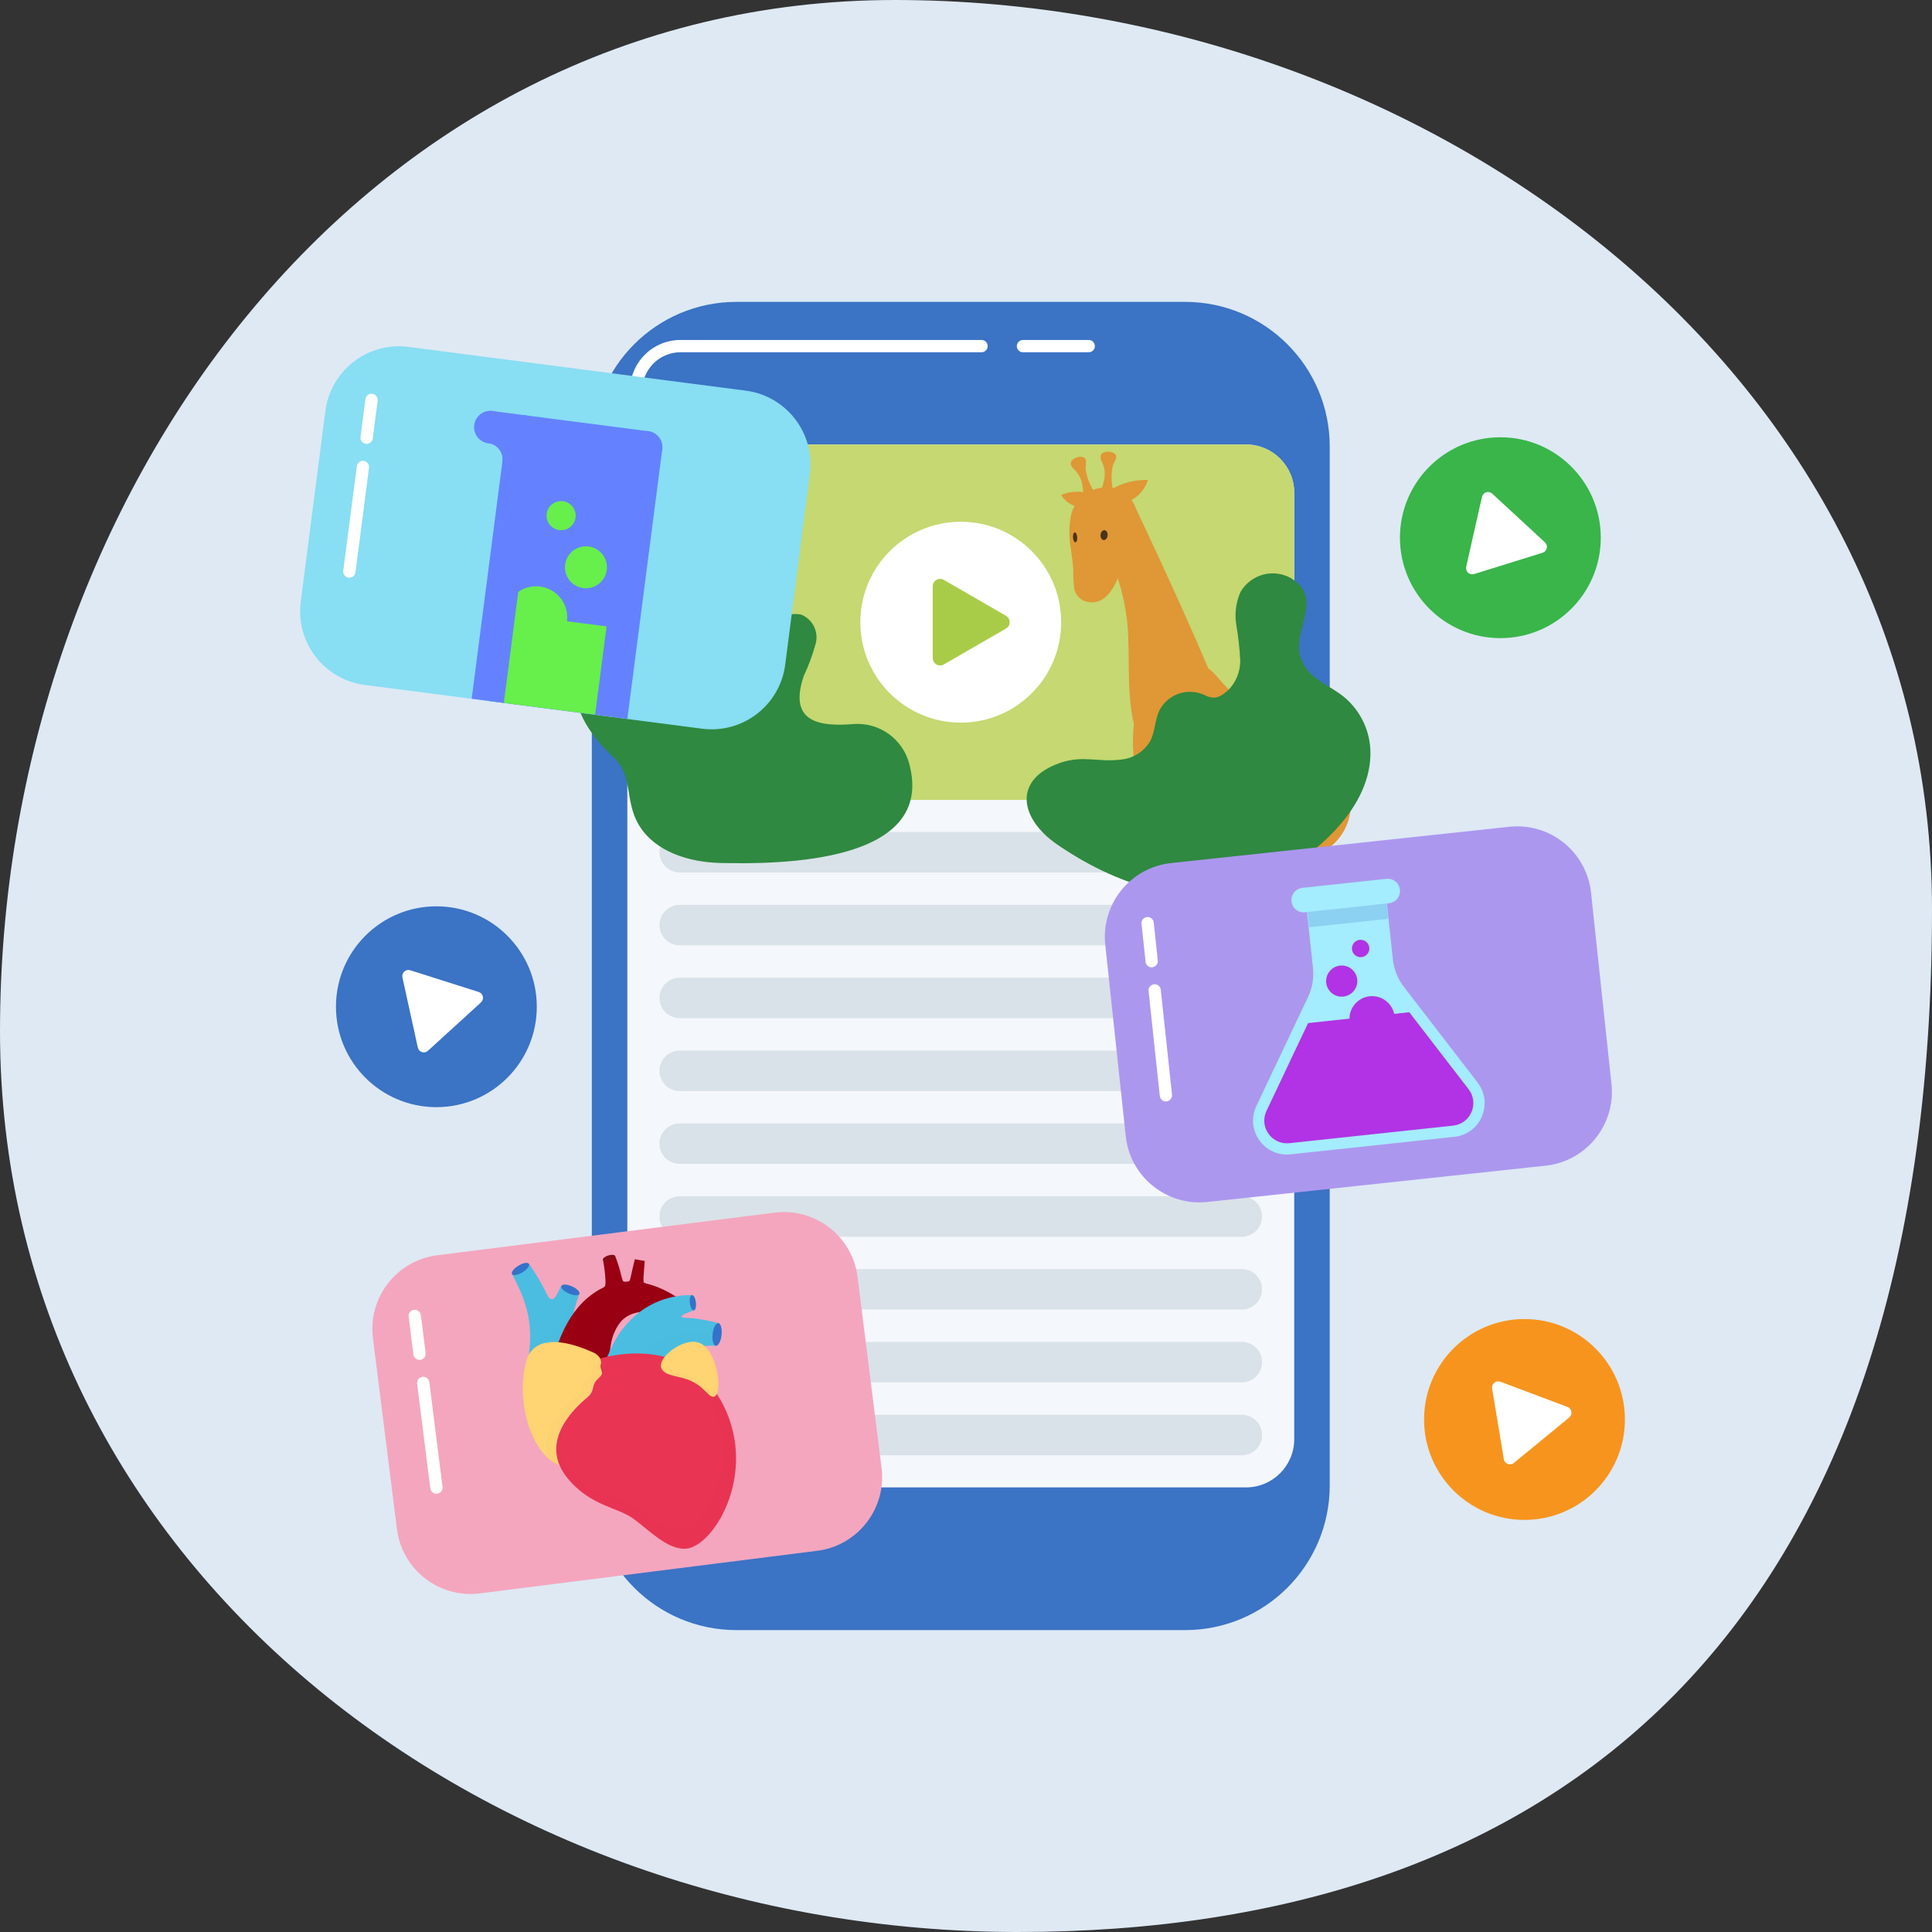 <svg width="64" height="64" viewBox="0 0 64 64" fill="none" xmlns="http://www.w3.org/2000/svg">
<rect x="0" y="0" width="64" height="64" fill="#333333" stroke="none"/>
<path d="M29.64 0C47.32 0 64 12.44 64 30.12C64 54.28 51.4 64 33.72 64C16.04 64 0 51.84 0 34.16C0 16.48 11.96 0 29.64 0Z" fill="#DEE9F4"/>
<path d="M39.258 10H24.396C21.75 10 19.605 12.145 19.605 14.791V49.208C19.605 51.854 21.75 53.999 24.396 53.999H39.258C41.904 53.999 44.049 51.854 44.049 49.208V14.791C44.049 12.145 41.904 10 39.258 10Z" fill="#3B73C5"/>
<path d="M36.065 11.669H33.887C33.833 11.669 33.781 11.648 33.743 11.609C33.705 11.571 33.684 11.519 33.684 11.465C33.684 11.411 33.705 11.36 33.743 11.322C33.782 11.283 33.833 11.262 33.887 11.262H36.065C36.119 11.262 36.171 11.283 36.209 11.321C36.247 11.36 36.269 11.411 36.269 11.465C36.269 11.519 36.247 11.571 36.209 11.609C36.171 11.648 36.119 11.669 36.065 11.669Z" fill="white"/>
<path d="M21.073 13.136C21.019 13.136 20.967 13.114 20.929 13.076C20.891 13.038 20.869 12.986 20.869 12.932C20.87 12.489 21.046 12.065 21.359 11.752C21.672 11.439 22.097 11.262 22.54 11.262H32.514C32.569 11.262 32.62 11.283 32.658 11.321C32.697 11.36 32.718 11.411 32.718 11.465C32.718 11.519 32.697 11.571 32.658 11.609C32.62 11.648 32.569 11.669 32.514 11.669H22.54C22.205 11.669 21.884 11.803 21.647 12.039C21.41 12.276 21.277 12.597 21.276 12.931C21.276 12.986 21.255 13.037 21.217 13.076C21.179 13.114 21.127 13.136 21.073 13.136Z" fill="white"/>
<path d="M41.276 14.725H22.378C21.496 14.725 20.781 15.44 20.781 16.322V47.675C20.781 48.557 21.496 49.272 22.378 49.272H41.276C42.158 49.272 42.873 48.557 42.873 47.675V16.322C42.873 15.44 42.158 14.725 41.276 14.725Z" fill="#F4F7FB"/>
<path d="M41.276 14.725H22.378C21.496 14.725 20.781 15.44 20.781 16.322V24.899C20.781 25.781 21.496 26.496 22.378 26.496H41.276C42.158 26.496 42.873 25.781 42.873 24.899V16.322C42.873 15.44 42.158 14.725 41.276 14.725Z" fill="#C5D871"/>
<path d="M22.516 27.561H41.137C41.315 27.561 41.485 27.631 41.611 27.757C41.736 27.883 41.807 28.053 41.807 28.231C41.807 28.409 41.736 28.579 41.611 28.705C41.485 28.83 41.315 28.901 41.137 28.901H22.516C22.338 28.901 22.168 28.83 22.042 28.705C21.916 28.579 21.846 28.409 21.846 28.231C21.846 28.053 21.916 27.883 22.042 27.757C22.168 27.631 22.338 27.561 22.516 27.561Z" fill="#D9E2E8"/>
<path d="M22.516 29.975H41.137C41.315 29.975 41.485 30.045 41.611 30.171C41.736 30.297 41.807 30.467 41.807 30.645C41.807 30.823 41.736 30.993 41.611 31.119C41.485 31.244 41.315 31.315 41.137 31.315H22.516C22.338 31.315 22.168 31.244 22.042 31.119C21.916 30.993 21.846 30.823 21.846 30.645C21.846 30.467 21.916 30.297 22.042 30.171C22.168 30.045 22.338 29.975 22.516 29.975Z" fill="#D9E2E8"/>
<path d="M22.516 32.388H41.137C41.315 32.388 41.485 32.458 41.611 32.584C41.736 32.71 41.807 32.88 41.807 33.058C41.807 33.236 41.736 33.406 41.611 33.532C41.485 33.657 41.315 33.728 41.137 33.728H22.516C22.338 33.728 22.168 33.657 22.042 33.532C21.916 33.406 21.846 33.236 21.846 33.058C21.846 32.88 21.916 32.71 22.042 32.584C22.168 32.458 22.338 32.388 22.516 32.388Z" fill="#D9E2E8"/>
<path d="M22.516 34.802H41.137C41.315 34.802 41.485 34.873 41.611 34.998C41.736 35.124 41.807 35.294 41.807 35.472C41.807 35.65 41.736 35.82 41.611 35.946C41.485 36.072 41.315 36.142 41.137 36.142H22.516C22.338 36.142 22.168 36.072 22.042 35.946C21.916 35.82 21.846 35.65 21.846 35.472C21.846 35.294 21.916 35.124 22.042 34.998C22.168 34.872 22.338 34.802 22.516 34.802Z" fill="#D9E2E8"/>
<path d="M22.516 37.214H41.137C41.315 37.214 41.485 37.285 41.611 37.41C41.736 37.536 41.807 37.706 41.807 37.884C41.807 38.062 41.736 38.232 41.611 38.358C41.485 38.484 41.315 38.554 41.137 38.554H22.516C22.338 38.554 22.168 38.484 22.042 38.358C21.916 38.232 21.846 38.062 21.846 37.884C21.846 37.706 21.916 37.536 22.042 37.41C22.168 37.285 22.338 37.214 22.516 37.214Z" fill="#D9E2E8"/>
<path d="M22.516 39.628H41.137C41.315 39.628 41.485 39.699 41.611 39.824C41.736 39.95 41.807 40.12 41.807 40.298C41.807 40.386 41.79 40.473 41.756 40.555C41.722 40.636 41.673 40.71 41.611 40.772C41.549 40.834 41.475 40.884 41.393 40.917C41.312 40.951 41.225 40.968 41.137 40.968H22.516C22.428 40.968 22.341 40.951 22.259 40.917C22.178 40.884 22.104 40.834 22.042 40.772C21.98 40.71 21.93 40.636 21.897 40.555C21.863 40.473 21.846 40.386 21.846 40.298C21.846 40.12 21.916 39.95 22.042 39.824C22.168 39.699 22.338 39.628 22.516 39.628Z" fill="#D9E2E8"/>
<path d="M22.516 42.039H41.137C41.315 42.039 41.485 42.11 41.611 42.235C41.736 42.361 41.807 42.532 41.807 42.709C41.807 42.887 41.736 43.057 41.611 43.183C41.485 43.309 41.315 43.38 41.137 43.38H22.516C22.338 43.38 22.168 43.309 22.042 43.183C21.916 43.057 21.846 42.887 21.846 42.709C21.846 42.532 21.916 42.361 22.042 42.235C22.168 42.11 22.338 42.039 22.516 42.039Z" fill="#D9E2E8"/>
<path d="M22.516 44.453H41.137C41.315 44.453 41.485 44.524 41.611 44.65C41.736 44.775 41.807 44.946 41.807 45.123C41.807 45.301 41.736 45.472 41.611 45.597C41.485 45.723 41.315 45.794 41.137 45.794H22.516C22.338 45.794 22.168 45.723 22.042 45.597C21.916 45.472 21.846 45.301 21.846 45.123C21.846 44.946 21.916 44.775 22.042 44.65C22.168 44.524 22.338 44.453 22.516 44.453Z" fill="#D9E2E8"/>
<path d="M22.516 46.867H41.137C41.315 46.867 41.485 46.938 41.611 47.063C41.736 47.189 41.807 47.36 41.807 47.537C41.807 47.715 41.736 47.886 41.611 48.011C41.485 48.137 41.315 48.208 41.137 48.208H22.516C22.338 48.208 22.168 48.137 22.042 48.011C21.916 47.886 21.846 47.715 21.846 47.537C21.846 47.36 21.916 47.189 22.042 47.063C22.168 46.938 22.338 46.867 22.516 46.867Z" fill="#D9E2E8"/>
<path d="M35.59 19.52C35.603 19.57 35.621 19.619 35.646 19.664C35.68 19.727 35.726 19.782 35.782 19.826C35.837 19.871 35.9 19.904 35.969 19.924C36.767 20.148 37.097 19.063 37.235 18.498C37.346 18.049 37.671 17.656 37.681 17.179C37.681 17.01 37.641 16.844 37.563 16.694C37.484 16.544 37.371 16.416 37.232 16.32C37.072 16.226 36.894 16.17 36.709 16.157C36.524 16.143 36.339 16.172 36.168 16.242C36.004 16.312 35.858 16.418 35.741 16.552C35.624 16.687 35.538 16.845 35.49 17.017C35.411 17.382 35.403 17.759 35.466 18.127C35.503 18.387 35.538 18.645 35.557 18.905C35.55 19.111 35.561 19.316 35.59 19.52Z" fill="#E09736"/>
<path d="M36.447 16.337C36.51 16.174 36.556 16.005 36.586 15.832C36.615 15.647 36.584 15.458 36.498 15.292C36.448 15.196 36.427 15.076 36.528 15.007C36.653 14.922 37.003 14.952 36.974 15.162C36.962 15.248 36.896 15.319 36.871 15.402C36.843 15.507 36.828 15.614 36.824 15.723C36.813 15.944 36.844 16.165 36.916 16.374" fill="#E09736"/>
<path d="M35.891 16.537C35.892 16.362 35.877 16.187 35.844 16.015C35.807 15.832 35.712 15.665 35.573 15.54C35.494 15.466 35.431 15.362 35.501 15.262C35.589 15.14 35.927 15.045 35.974 15.252C35.976 15.339 35.971 15.427 35.961 15.514C35.971 15.621 35.994 15.728 36.029 15.83C36.095 16.042 36.201 16.238 36.341 16.409" fill="#E09736"/>
<path d="M36.457 16.481C36.883 16.088 37.448 15.879 38.027 15.901C37.948 16.154 37.783 16.372 37.561 16.517C37.337 16.653 37.072 16.706 36.812 16.666" fill="#E09736"/>
<path d="M36.342 16.455C36.161 16.356 35.96 16.3 35.755 16.29C35.549 16.28 35.344 16.316 35.154 16.397C35.255 16.568 35.415 16.698 35.604 16.761C35.694 16.785 35.787 16.791 35.88 16.779C35.972 16.766 36.061 16.735 36.141 16.688" fill="#E09736"/>
<path d="M38.932 25.846C39.177 25.948 39.442 25.993 39.707 25.978C39.972 25.963 40.23 25.888 40.462 25.759C41.039 25.346 40.94 24.373 40.712 23.801C39.758 21.42 38.679 19.07 37.582 16.75C37.46 16.492 37.136 16.575 36.883 16.708C36.76 16.781 36.656 16.882 36.581 17.004C36.505 17.126 36.461 17.264 36.451 17.407C36.405 17.91 36.767 18.405 36.929 18.87C37.142 19.443 37.282 20.04 37.346 20.648C37.402 21.302 37.38 21.959 37.402 22.614C37.443 23.781 37.663 25.358 38.916 25.839L38.932 25.846Z" fill="#E09736"/>
<path d="M44.692 26.201C44.672 26.112 44.647 26.025 44.615 25.94C44.258 25.2 43.681 24.589 42.963 24.19C42.212 23.695 41.77 23.662 41.038 23.139C40.777 22.924 40.537 22.684 40.322 22.423C40.105 22.16 39.812 21.971 39.483 21.882C38.934 21.774 38.271 22.381 37.986 22.79C37.358 23.688 37.492 25.109 37.717 26.126C37.834 26.763 38.156 27.344 38.633 27.782C39.005 28.077 39.439 28.282 39.903 28.381C40.603 28.531 41.32 28.588 42.035 28.552C42.683 28.582 43.329 28.449 43.912 28.166C44.233 27.962 44.481 27.663 44.621 27.31C44.761 26.957 44.786 26.569 44.692 26.201Z" fill="#E09736"/>
<path d="M36.691 17.738C36.7 17.648 36.655 17.57 36.59 17.564C36.526 17.557 36.466 17.625 36.457 17.715C36.449 17.805 36.494 17.883 36.558 17.889C36.623 17.896 36.682 17.828 36.691 17.738Z" fill="#49341B"/>
<path d="M35.625 17.964C35.664 17.962 35.691 17.887 35.684 17.796C35.678 17.706 35.642 17.635 35.603 17.638C35.565 17.64 35.538 17.716 35.544 17.806C35.55 17.896 35.587 17.967 35.625 17.964Z" fill="#49341B"/>
<path d="M30.119 25.298C30.014 24.901 29.773 24.552 29.439 24.312C29.104 24.072 28.697 23.956 28.286 23.984C27.11 24.084 26.11 23.907 26.626 22.391C26.79 22.042 26.923 21.679 27.025 21.307C27.071 21.119 27.048 20.921 26.962 20.749C26.875 20.576 26.73 20.44 26.552 20.364C25.988 20.215 25.473 20.798 24.94 20.403C24.632 20.052 24.471 19.595 24.491 19.129C24.438 18.298 24.517 17.338 23.687 16.84C22.658 16.22 22.019 17.776 22.312 18.568C22.544 19.196 23.265 20.04 22.877 20.749C22.531 21.38 21.559 21.203 20.93 21.274C20.405 21.315 19.909 21.532 19.522 21.891C18.5 22.922 19.469 24.296 20.297 25.056C21 25.7 20.674 26.517 21.167 27.334C21.701 28.219 22.825 28.562 23.858 28.587C25.863 28.635 31.011 28.594 30.119 25.298Z" fill="#2F8940"/>
<path d="M35.127 28.047L35.005 27.964C33.783 27.116 33.541 25.829 35.105 25.275C35.863 25.007 36.389 25.258 37.137 25.162C37.335 25.143 37.525 25.078 37.693 24.972C37.86 24.866 38.001 24.722 38.102 24.551C38.265 24.24 38.255 23.862 38.401 23.543C38.533 23.282 38.76 23.082 39.035 22.983C39.311 22.885 39.613 22.897 39.88 23.015C40.221 23.183 40.386 23.12 40.675 22.873C40.811 22.74 40.917 22.58 40.987 22.403C41.057 22.226 41.09 22.037 41.082 21.847C41.063 21.468 41.021 21.09 40.956 20.716C40.891 20.34 40.94 19.952 41.096 19.604C41.26 19.325 41.526 19.121 41.838 19.036C42.15 18.951 42.483 18.993 42.765 19.152C43.863 19.834 42.815 20.852 43.073 21.741C43.267 22.417 43.887 22.624 44.405 22.996C44.696 23.209 44.936 23.483 45.107 23.801C45.279 24.118 45.377 24.469 45.395 24.829C45.478 26.74 43.567 28.343 42.037 29.13C39.778 30.288 37.086 29.368 35.127 28.047Z" fill="#2F8940"/>
<path d="M31.827 23.938C33.664 23.938 35.153 22.448 35.153 20.611C35.153 18.774 33.664 17.284 31.827 17.284C29.989 17.284 28.5 18.774 28.5 20.611C28.5 22.448 29.989 23.938 31.827 23.938Z" fill="white"/>
<path d="M33.204 20.611L31.145 19.422V21.8L33.204 20.611Z" fill="#A9CC48"/>
<path d="M31.143 22.044C31.1 22.044 31.058 22.032 31.021 22.011C30.984 21.989 30.953 21.958 30.931 21.921C30.91 21.884 30.898 21.842 30.898 21.799V19.421C30.898 19.378 30.91 19.336 30.931 19.299C30.953 19.262 30.983 19.231 31.021 19.209C31.058 19.188 31.1 19.177 31.143 19.177C31.186 19.177 31.228 19.188 31.265 19.209L33.324 20.399C33.361 20.42 33.392 20.451 33.414 20.488C33.435 20.525 33.447 20.567 33.447 20.61C33.447 20.653 33.435 20.695 33.414 20.733C33.392 20.77 33.361 20.8 33.324 20.822L31.265 22.011C31.228 22.032 31.186 22.044 31.143 22.044ZM31.387 19.844V21.374L32.714 20.608L31.387 19.844Z" fill="#A9CC48"/>
<g opacity="0.1">
<g opacity="0.1">
<path opacity="0.1" d="M30.737 43.807C30.687 43.412 30.482 43.052 30.167 42.807C29.852 42.562 29.452 42.452 29.056 42.502L19.605 43.692V51.066C19.605 51.843 19.915 52.59 20.465 53.14C21.015 53.69 21.761 53.999 22.539 53.999H28.128L30.467 53.705C30.863 53.655 31.223 53.45 31.468 53.135C31.713 52.819 31.822 52.42 31.773 52.024L30.737 43.807Z" fill="#3C2415"/>
</g>
</g>
<g opacity="0.1">
<g opacity="0.1">
<path opacity="0.1" d="M28.1 15.505L19.605 14.407V25.791L26.649 26.703C27.044 26.755 27.444 26.647 27.76 26.403C28.076 26.16 28.283 25.801 28.335 25.406L29.398 17.194C29.424 16.998 29.411 16.799 29.36 16.608C29.308 16.417 29.22 16.238 29.099 16.081C28.979 15.924 28.828 15.792 28.657 15.693C28.485 15.595 28.296 15.531 28.1 15.505Z" fill="#3C2415"/>
</g>
</g>
<path d="M25.662 40.171L14.486 41.582C13.139 41.752 12.184 42.982 12.354 44.329L13.149 50.651C13.318 51.998 14.548 52.953 15.895 52.783L27.071 51.372C28.418 51.202 29.372 49.972 29.203 48.625L28.408 42.302C28.238 40.955 27.009 40.001 25.662 40.171Z" fill="#F4A6BE"/>
<path d="M19.189 42.859L18.59 42.599C18.479 42.811 18.37 43.028 18.271 43.257C18.187 43.023 18.085 42.795 17.966 42.577C17.831 42.333 17.683 42.096 17.523 41.867L16.963 42.206C17.084 42.432 17.193 42.663 17.29 42.9C17.381 43.126 17.451 43.359 17.499 43.598C17.544 43.832 17.565 44.07 17.563 44.308C17.559 44.551 17.539 44.794 17.501 45.035L17.894 45.07V45.096L18.014 45.081L18.527 45.126C18.527 45.09 18.527 45.052 18.527 45.015L18.915 44.965C18.845 44.632 18.84 44.288 18.899 43.952C18.965 43.58 19.062 43.215 19.189 42.859Z" fill="#4BBDE0"/>
<g opacity="0.2">
<g opacity="0.2">
<path opacity="0.2" d="M19.193 42.859L18.959 42.759C18.88 43.297 18.62 43.792 18.222 44.163C17.986 44.282 17.761 44.424 17.552 44.586C17.542 44.734 17.525 44.883 17.502 45.032L17.894 45.067V45.092L18.015 45.077L18.529 45.123C18.529 45.086 18.529 45.049 18.529 45.012L18.916 44.962C18.846 44.628 18.841 44.284 18.901 43.949C18.967 43.578 19.065 43.213 19.193 42.859Z" fill="#3C2415"/>
</g>
</g>
<path d="M18.128 42.897C18.223 43.115 18.365 43.041 18.427 42.92L18.58 43.226L18.38 43.625L17.936 43.525C17.936 43.525 18.073 42.772 18.128 42.897Z" fill="#4BBDE0"/>
<path d="M21.922 42.696C21.725 42.606 21.518 42.539 21.306 42.496L21.312 42.384C21.325 42.179 21.34 41.973 21.357 41.77L21.029 41.714C20.979 41.918 20.933 42.121 20.888 42.325C20.878 42.369 20.869 42.413 20.86 42.455C20.782 42.456 20.704 42.462 20.626 42.471C20.616 42.418 20.606 42.366 20.595 42.314C20.567 42.192 20.535 42.072 20.5 41.955C20.463 41.837 20.425 41.724 20.378 41.603L19.974 41.73C19.993 41.834 20.012 41.948 20.026 42.059C20.039 42.169 20.05 42.281 20.056 42.392C20.06 42.469 20.06 42.546 20.059 42.622C19.944 42.669 19.834 42.727 19.73 42.795C19.504 42.942 19.302 43.123 19.131 43.332C18.97 43.529 18.832 43.743 18.717 43.97C18.609 44.186 18.516 44.409 18.441 44.638C18.369 44.859 18.309 45.083 18.26 45.31L20.198 45.489C20.188 45.324 20.183 45.162 20.188 45.003C20.193 44.85 20.209 44.698 20.235 44.547C20.274 44.283 20.377 44.032 20.535 43.818C20.61 43.723 20.703 43.644 20.81 43.586C20.931 43.52 21.064 43.479 21.201 43.464C21.537 43.435 21.874 43.482 22.189 43.6L22.492 43.019C22.312 42.895 22.121 42.787 21.922 42.696Z" fill="#990113"/>
<g opacity="0.2">
<g opacity="0.2">
<path opacity="0.2" d="M21.2 43.465C21.535 43.437 21.872 43.483 22.188 43.601L22.301 43.384C21.362 43.031 20.148 42.864 19.279 45.405L20.198 45.49C20.188 45.326 20.183 45.163 20.188 45.004C20.193 44.851 20.209 44.699 20.235 44.548C20.274 44.285 20.377 44.034 20.535 43.819C20.61 43.724 20.703 43.645 20.81 43.587C20.931 43.522 21.063 43.48 21.2 43.465Z" fill="#3C2415"/>
</g>
</g>
<path d="M19.969 42.663C19.998 42.652 20.023 42.632 20.039 42.605C20.056 42.579 20.064 42.548 20.061 42.517C20.061 42.517 20.587 42.267 20.602 42.339C20.625 42.446 20.657 42.471 20.74 42.462L20.672 42.725L20.003 42.855L19.969 42.663Z" fill="#990113"/>
<path d="M20.768 42.461C20.795 42.463 20.822 42.455 20.843 42.437C20.864 42.419 20.877 42.394 20.879 42.367V42.362C20.879 42.362 21.317 42.294 21.311 42.386C21.305 42.478 21.328 42.501 21.403 42.52L21.392 42.672L20.777 42.637L20.768 42.461Z" fill="#990113"/>
<path d="M22.982 43.672C22.824 43.655 22.665 43.654 22.507 43.666C22.476 43.666 22.445 43.673 22.415 43.677C22.593 43.562 22.786 43.471 22.988 43.408L22.924 42.902C22.608 42.898 22.294 42.945 21.993 43.042C21.674 43.147 21.378 43.309 21.117 43.519C20.849 43.739 20.619 44.002 20.437 44.297C20.263 44.59 20.123 44.902 20.02 45.227L21.167 45.426L22.046 45.72C22.073 45.536 22.125 45.356 22.198 45.186C22.26 45.043 22.356 44.918 22.479 44.822C22.548 44.771 22.624 44.73 22.704 44.7C22.799 44.665 22.897 44.64 22.996 44.624C23.235 44.591 23.477 44.576 23.718 44.579L23.8 43.831C23.532 43.758 23.258 43.704 22.982 43.672Z" fill="#4BBDE0"/>
<g opacity="0.2">
<g opacity="0.2">
<path opacity="0.2" d="M21.014 45.401L21.166 45.427L22.045 45.722C22.072 45.538 22.123 45.358 22.197 45.187C22.259 45.044 22.355 44.919 22.478 44.824C22.547 44.773 22.623 44.732 22.703 44.702C22.798 44.667 22.896 44.641 22.995 44.625C23.234 44.592 23.476 44.578 23.717 44.581L23.757 44.22C22.12 44.002 21.467 44.43 21.014 45.401Z" fill="#3C2415"/>
</g>
</g>
<path d="M22.644 43.544C22.525 43.607 22.565 43.653 22.705 43.656L22.672 43.999L22.073 44.182L22.012 43.578L22.634 43.373L22.644 43.544Z" fill="#4BBDE0"/>
<path d="M18.533 48.532C18.078 47.446 19.198 46.508 19.457 46.287C19.749 46.034 19.538 45.906 19.84 45.642C20.061 45.447 19.861 45.388 19.91 45.203C19.928 45.136 19.921 45.064 19.888 45.003C19.888 45.003 22.72 44.086 23.961 46.546C25.128 48.86 23.601 51.31 22.675 51.306C22.067 51.306 21.477 50.664 20.964 50.297C20.451 49.93 19.556 49.886 18.805 48.973C18.693 48.84 18.602 48.692 18.533 48.532Z" fill="#EA3453"/>
<g opacity="0.2">
<g opacity="0.2">
<path opacity="0.2" d="M23.958 46.546C22.718 44.087 19.885 45.003 19.885 45.003C19.905 45.041 19.916 45.084 19.916 45.127C20.541 44.946 22.417 44.581 23.454 46.334C24.637 48.332 23.404 50.611 22.573 50.663C22.027 50.697 21.461 50.161 20.976 49.865C20.492 49.569 19.688 49.581 18.959 48.808C18.852 48.697 18.761 48.569 18.691 48.431C18.219 47.487 19.172 46.585 19.389 46.368C19.422 46.337 19.452 46.301 19.477 46.262C19.468 46.27 19.46 46.278 19.451 46.286C19.193 46.509 18.073 47.447 18.527 48.532C18.596 48.691 18.687 48.839 18.798 48.972C19.549 49.886 20.445 49.929 20.958 50.297C21.47 50.664 22.062 51.303 22.669 51.305C23.598 51.31 25.126 48.86 23.958 46.546Z" fill="#3C2415"/>
</g>
</g>
<path d="M19.883 45.002C19.916 45.064 19.924 45.135 19.905 45.202C19.855 45.388 20.058 45.447 19.835 45.641C19.536 45.906 19.744 46.033 19.453 46.286C19.195 46.509 18.075 47.447 18.529 48.532C17.651 48.237 17.043 46.452 17.441 45.063C17.606 44.49 18.25 44.174 19.643 44.797C19.744 44.837 19.828 44.91 19.883 45.002Z" fill="#FFD473"/>
<g opacity="0.2">
<g opacity="0.2">
<path opacity="0.2" d="M19.908 45.2C19.927 45.133 19.919 45.062 19.886 45C19.831 44.907 19.746 44.834 19.645 44.794C19.346 44.654 19.031 44.552 18.707 44.488C18.918 44.55 19.124 44.627 19.324 44.717C19.424 44.758 19.509 44.83 19.564 44.923C19.597 44.985 19.605 45.056 19.586 45.123C19.536 45.309 19.739 45.368 19.516 45.562C19.217 45.827 19.424 45.954 19.134 46.207C18.887 46.421 17.859 47.282 18.157 48.303C18.265 48.404 18.393 48.481 18.532 48.531C18.077 47.444 19.197 46.506 19.455 46.285C19.747 46.032 19.537 45.905 19.838 45.64C20.06 45.444 19.86 45.386 19.908 45.2Z" fill="#3C2415"/>
</g>
</g>
<path d="M21.911 45.334C21.743 44.99 22.649 44.277 23.173 44.486C23.797 44.735 23.966 46.282 23.626 46.27C23.421 46.263 23.299 45.825 22.607 45.646C22.295 45.566 22.008 45.533 21.911 45.334Z" fill="#FFD473"/>
<g opacity="0.2">
<g opacity="0.2">
<path opacity="0.2" d="M23.382 44.63C23.759 45.108 23.831 46.007 23.541 46.016C23.317 46.022 23.174 45.617 22.418 45.492C22.26 45.466 22.109 45.449 21.98 45.421C22.171 45.54 22.385 45.617 22.608 45.646C23.3 45.826 23.422 46.264 23.627 46.271C23.925 46.281 23.831 45.09 23.382 44.63Z" fill="#3C2415"/>
</g>
</g>
<path d="M17.175 41.926C17.02 42.019 16.925 42.145 16.96 42.206C16.996 42.268 17.153 42.241 17.308 42.148C17.462 42.054 17.557 41.928 17.522 41.867C17.486 41.806 17.33 41.832 17.175 41.926Z" fill="#3572C9"/>
<path d="M18.943 42.611C18.777 42.539 18.62 42.534 18.594 42.6C18.568 42.666 18.677 42.776 18.843 42.849C19.01 42.922 19.167 42.926 19.193 42.861C19.219 42.795 19.11 42.683 18.943 42.611Z" fill="#3572C9"/>
<path d="M20.149 41.588C20.038 41.623 19.958 41.688 19.972 41.731C19.986 41.774 20.088 41.781 20.2 41.748C20.311 41.715 20.391 41.648 20.377 41.605C20.363 41.562 20.263 41.553 20.149 41.588Z" fill="#820D13"/>
<path d="M23.052 43.142C23.035 43.003 22.976 42.893 22.921 42.902C22.866 42.911 22.835 43.028 22.852 43.168C22.87 43.308 22.929 43.417 22.985 43.408C23.04 43.399 23.07 43.282 23.052 43.142Z" fill="#3572C9"/>
<path d="M23.903 44.222C23.926 44.015 23.878 43.84 23.797 43.831C23.715 43.821 23.63 43.98 23.607 44.189C23.584 44.397 23.632 44.571 23.714 44.58C23.796 44.589 23.881 44.429 23.903 44.222Z" fill="#3572C9"/>
<path d="M13.894 45.048C13.845 45.048 13.798 45.029 13.761 44.996C13.724 44.964 13.701 44.919 13.694 44.87L13.537 43.615C13.533 43.588 13.535 43.561 13.542 43.535C13.55 43.51 13.562 43.486 13.578 43.464C13.594 43.443 13.615 43.425 13.638 43.412C13.661 43.399 13.687 43.391 13.713 43.387C13.767 43.381 13.821 43.396 13.864 43.429C13.906 43.462 13.934 43.51 13.941 43.564L14.099 44.819C14.102 44.846 14.1 44.872 14.093 44.898C14.086 44.924 14.074 44.948 14.058 44.969C14.041 44.99 14.021 45.008 13.998 45.021C13.974 45.035 13.949 45.043 13.922 45.047C13.913 45.048 13.904 45.048 13.894 45.048Z" fill="white"/>
<path d="M14.455 49.483C14.405 49.483 14.358 49.464 14.321 49.431C14.284 49.399 14.261 49.354 14.255 49.305L13.818 45.837C13.815 45.811 13.817 45.784 13.824 45.758C13.831 45.732 13.843 45.708 13.859 45.687C13.876 45.666 13.896 45.648 13.919 45.635C13.943 45.622 13.968 45.613 13.995 45.61C14.048 45.603 14.102 45.618 14.145 45.651C14.188 45.684 14.216 45.733 14.222 45.787L14.659 49.254C14.663 49.281 14.661 49.307 14.654 49.333C14.647 49.359 14.635 49.383 14.618 49.404C14.602 49.425 14.581 49.443 14.558 49.456C14.535 49.47 14.509 49.478 14.483 49.482C14.473 49.483 14.464 49.483 14.455 49.483Z" fill="white"/>
<g opacity="0.1">
<g opacity="0.1">
<path opacity="0.1" d="M44.049 30.732L40.293 31.135C40.096 31.156 39.906 31.215 39.732 31.31C39.558 31.405 39.405 31.532 39.281 31.686C39.157 31.84 39.064 32.017 39.008 32.207C38.953 32.397 38.935 32.595 38.956 32.792L39.838 41.026C39.859 41.223 39.919 41.413 40.013 41.587C40.108 41.761 40.236 41.914 40.39 42.038C40.544 42.162 40.721 42.255 40.91 42.311C41.1 42.366 41.299 42.384 41.495 42.363L44.049 42.088L44.049 30.732Z" fill="#3C2415"/>
</g>
</g>
<path d="M49.998 27.388L38.796 28.59C37.446 28.735 36.469 29.947 36.613 31.297L37.291 37.635C37.435 38.985 38.647 39.962 39.997 39.817L51.199 38.615C52.549 38.47 53.527 37.258 53.382 35.907L52.705 29.57C52.56 28.22 51.349 27.243 49.998 27.388Z" fill="#AC97EF"/>
<path d="M45.714 29.539L45.956 31.792C45.995 32.159 46.135 32.508 46.359 32.8L48.797 35.965C48.949 36.162 49.016 36.411 48.984 36.658C48.952 36.905 48.824 37.129 48.627 37.28C48.49 37.386 48.327 37.451 48.156 37.47L42.735 38.05C42.612 38.063 42.488 38.052 42.37 38.017C42.252 37.983 42.142 37.925 42.046 37.847C41.95 37.77 41.87 37.674 41.811 37.566C41.752 37.458 41.715 37.339 41.702 37.216C41.684 37.045 41.714 36.873 41.788 36.717L43.499 33.108C43.657 32.775 43.719 32.405 43.68 32.038L43.439 29.786" fill="#A4ECFF"/>
<path d="M41.789 36.718C41.683 36.942 41.67 37.2 41.754 37.434C41.838 37.667 42.011 37.859 42.235 37.965C42.39 38.039 42.563 38.068 42.734 38.05L48.154 37.47C48.401 37.443 48.628 37.319 48.783 37.125C48.939 36.931 49.012 36.684 48.985 36.436C48.966 36.265 48.901 36.101 48.795 35.965L46.903 33.508L43.114 33.914L41.789 36.718Z" fill="#B133E5"/>
<path d="M48.175 37.659L42.754 38.239C42.556 38.262 42.354 38.231 42.172 38.148C41.989 38.066 41.833 37.936 41.718 37.772C41.601 37.61 41.53 37.419 41.512 37.219C41.495 37.02 41.531 36.82 41.618 36.639L43.329 33.03C43.473 32.728 43.53 32.392 43.494 32.059L43.252 29.807L43.623 29.767L43.865 32.02C43.907 32.421 43.838 32.825 43.665 33.189L41.954 36.8C41.896 36.92 41.871 37.054 41.883 37.187C41.895 37.32 41.942 37.448 42.02 37.556C42.097 37.666 42.202 37.753 42.324 37.808C42.446 37.863 42.581 37.884 42.714 37.869L48.134 37.288C48.267 37.275 48.394 37.226 48.502 37.147C48.609 37.067 48.694 36.96 48.745 36.836C48.798 36.714 48.818 36.579 48.801 36.446C48.784 36.313 48.732 36.188 48.649 36.082L46.211 32.917C45.966 32.599 45.813 32.219 45.77 31.82L45.528 29.567L45.899 29.527L46.141 31.78C46.176 32.112 46.303 32.428 46.507 32.693L48.945 35.858C49.068 36.016 49.147 36.204 49.172 36.403C49.197 36.601 49.168 36.803 49.088 36.986C49.011 37.17 48.885 37.33 48.724 37.448C48.563 37.566 48.374 37.639 48.175 37.659Z" fill="#A4ECFF"/>
<path d="M45.888 29.525L43.266 29.807L43.363 30.717L45.985 30.436L45.888 29.525Z" fill="#8CD0F2"/>
<path d="M46.013 29.921L43.231 30.221C43.178 30.227 43.124 30.222 43.073 30.207C43.021 30.192 42.973 30.167 42.932 30.134C42.89 30.1 42.855 30.059 42.83 30.012C42.804 29.965 42.788 29.913 42.782 29.86C42.776 29.807 42.781 29.753 42.796 29.702C42.811 29.65 42.836 29.602 42.869 29.561C42.903 29.519 42.944 29.484 42.991 29.459C43.038 29.433 43.09 29.417 43.143 29.411L45.924 29.112C45.977 29.106 46.031 29.111 46.082 29.126C46.134 29.141 46.181 29.166 46.223 29.199C46.265 29.233 46.3 29.274 46.325 29.321C46.351 29.368 46.367 29.42 46.373 29.473C46.385 29.58 46.353 29.688 46.286 29.772C46.218 29.856 46.12 29.91 46.013 29.921Z" fill="#A4ECFF"/>
<path d="M45.453 34.497C45.866 34.497 46.202 34.162 46.202 33.748C46.202 33.334 45.866 32.999 45.453 32.999C45.039 32.999 44.703 33.334 44.703 33.748C44.703 34.162 45.039 34.497 45.453 34.497Z" fill="#B133E5"/>
<path d="M44.446 33.016C44.731 33.016 44.962 32.785 44.962 32.5C44.962 32.215 44.731 31.984 44.446 31.984C44.161 31.984 43.93 32.215 43.93 32.5C43.93 32.785 44.161 33.016 44.446 33.016Z" fill="#B133E5"/>
<path d="M45.073 31.708C45.232 31.708 45.361 31.579 45.361 31.42C45.361 31.261 45.232 31.132 45.073 31.132C44.914 31.132 44.785 31.261 44.785 31.42C44.785 31.579 44.914 31.708 45.073 31.708Z" fill="#B133E5"/>
<g opacity="0.2">
<g opacity="0.2">
<g opacity="0.2">
<path opacity="0.2" d="M48.947 35.854L46.509 32.688C46.305 32.424 46.178 32.108 46.142 31.776L45.943 29.929L46.01 29.922C46.038 29.919 46.065 29.913 46.091 29.905C46.193 29.872 46.278 29.8 46.327 29.705C46.365 29.634 46.381 29.552 46.372 29.472C46.367 29.418 46.35 29.367 46.325 29.32C46.299 29.273 46.264 29.231 46.223 29.198C46.181 29.164 46.133 29.139 46.082 29.124C46.03 29.109 45.976 29.104 45.923 29.11L45.419 29.164H45.416C45.558 29.149 45.693 29.316 45.715 29.541C45.724 29.619 45.718 29.697 45.696 29.772C45.687 29.812 45.669 29.849 45.644 29.881C45.62 29.913 45.589 29.94 45.553 29.96C45.537 29.967 45.52 29.972 45.503 29.974L45.459 29.978L45.659 31.825C45.692 32.146 45.783 32.459 45.929 32.748L47.609 35.994C47.784 36.343 47.832 36.742 47.745 37.123C47.655 37.495 47.445 37.734 47.186 37.761L48.174 37.655C48.373 37.635 48.563 37.562 48.724 37.443C48.885 37.324 49.011 37.164 49.088 36.979C49.168 36.796 49.197 36.595 49.172 36.397C49.147 36.199 49.069 36.012 48.947 35.854Z" fill="#3C2415"/>
</g>
</g>
</g>
<path d="M38.151 32.044C38.1 32.044 38.052 32.026 38.014 31.992C37.977 31.958 37.953 31.911 37.949 31.861L37.814 30.603C37.808 30.549 37.824 30.496 37.858 30.454C37.892 30.412 37.941 30.385 37.994 30.379C38.048 30.373 38.102 30.389 38.144 30.423C38.186 30.457 38.213 30.506 38.219 30.56L38.353 31.818C38.356 31.844 38.354 31.871 38.346 31.897C38.339 31.923 38.326 31.947 38.309 31.967C38.292 31.988 38.272 32.005 38.248 32.018C38.225 32.031 38.199 32.039 38.172 32.042C38.165 32.044 38.158 32.044 38.151 32.044Z" fill="white"/>
<path d="M38.623 36.488C38.572 36.488 38.524 36.469 38.486 36.435C38.449 36.401 38.425 36.355 38.42 36.305L38.048 32.83C38.042 32.776 38.058 32.723 38.092 32.681C38.125 32.639 38.174 32.612 38.228 32.606C38.254 32.603 38.281 32.605 38.307 32.613C38.333 32.62 38.356 32.633 38.377 32.649C38.398 32.666 38.415 32.687 38.428 32.71C38.441 32.734 38.449 32.759 38.452 32.786L38.824 36.261C38.83 36.314 38.814 36.368 38.781 36.41C38.747 36.452 38.697 36.479 38.644 36.485C38.637 36.486 38.63 36.487 38.623 36.488Z" fill="white"/>
<path d="M14.456 36.676C16.293 36.676 17.782 35.186 17.782 33.349C17.782 31.512 16.293 30.023 14.456 30.023C12.618 30.023 11.129 31.512 11.129 33.349C11.129 35.186 12.618 36.676 14.456 36.676Z" fill="#3B73C5"/>
<path d="M15.792 33.057L13.525 32.337L14.036 34.659L15.792 33.057Z" fill="white"/>
<path d="M14.039 34.861C14.018 34.861 13.998 34.858 13.978 34.851C13.944 34.841 13.914 34.821 13.889 34.795C13.865 34.769 13.849 34.736 13.841 34.702L13.331 32.38C13.323 32.345 13.325 32.308 13.335 32.274C13.346 32.24 13.366 32.21 13.392 32.185C13.418 32.161 13.451 32.144 13.486 32.137C13.521 32.129 13.557 32.13 13.591 32.141L15.858 32.861C15.892 32.872 15.923 32.891 15.947 32.918C15.971 32.944 15.988 32.976 15.995 33.011C16.003 33.046 16.001 33.082 15.991 33.116C15.98 33.15 15.96 33.181 15.934 33.205L14.177 34.808C14.139 34.843 14.09 34.861 14.039 34.861ZM13.804 32.636L14.162 34.269L15.398 33.142L13.804 32.636Z" fill="white"/>
<path d="M49.702 21.139C51.539 21.139 53.028 19.649 53.028 17.812C53.028 15.975 51.539 14.485 49.702 14.485C47.864 14.485 46.375 15.975 46.375 17.812C46.375 19.649 47.864 21.139 49.702 21.139Z" fill="#39B54A"/>
<path d="M51.039 18.115L49.292 16.502L48.768 18.822L51.039 18.115Z" fill="white"/>
<path d="M48.769 19.025C48.717 19.025 48.668 19.006 48.63 18.971C48.604 18.947 48.584 18.916 48.574 18.882C48.563 18.848 48.562 18.811 48.569 18.777L49.093 16.457C49.101 16.422 49.118 16.39 49.142 16.364C49.167 16.337 49.197 16.318 49.232 16.307C49.266 16.297 49.303 16.295 49.337 16.303C49.373 16.311 49.405 16.328 49.431 16.352L51.178 17.966C51.204 17.99 51.224 18.021 51.235 18.055C51.245 18.089 51.247 18.125 51.239 18.16C51.231 18.195 51.215 18.227 51.19 18.254C51.166 18.28 51.135 18.299 51.101 18.31L48.831 19.016C48.81 19.022 48.79 19.025 48.769 19.025ZM49.414 16.891L49.045 18.522L50.642 18.026L49.414 16.891Z" fill="white"/>
<path d="M50.501 50.349C52.338 50.349 53.827 48.859 53.827 47.022C53.827 45.185 52.338 43.695 50.501 43.695C48.663 43.695 47.174 45.185 47.174 47.022C47.174 48.859 48.663 50.349 50.501 50.349Z" fill="#F7941D"/>
<path d="M51.855 46.797L49.629 45.961L50.017 48.306L51.855 46.797Z" fill="white"/>
<path d="M50.018 48.51C49.994 48.51 49.969 48.506 49.947 48.497C49.913 48.485 49.883 48.464 49.861 48.436C49.838 48.408 49.823 48.375 49.817 48.34L49.428 45.995C49.423 45.959 49.426 45.923 49.439 45.89C49.452 45.856 49.473 45.827 49.5 45.804C49.528 45.781 49.561 45.767 49.596 45.761C49.631 45.755 49.667 45.758 49.7 45.77L51.926 46.607C51.959 46.619 51.989 46.641 52.011 46.668C52.034 46.696 52.049 46.729 52.055 46.764C52.061 46.8 52.057 46.836 52.045 46.869C52.032 46.903 52.011 46.932 51.984 46.955L50.146 48.465C50.11 48.494 50.065 48.51 50.018 48.51ZM49.889 46.276L50.162 47.925L51.454 46.864L49.889 46.276Z" fill="white"/>
<path d="M10.779 13.614L9.962 19.934C9.788 21.281 10.738 22.515 12.085 22.689L23.258 24.139C24.604 24.314 25.837 23.364 26.011 22.017L26.828 15.696C27.003 14.35 26.052 13.116 24.705 12.941L13.533 11.492C12.186 11.317 10.953 12.267 10.779 13.614Z" fill="#88DEF2"/>
<path d="M12.146 14.704C12.137 14.705 12.128 14.705 12.119 14.704C12.066 14.697 12.017 14.669 11.984 14.626C11.951 14.584 11.936 14.53 11.943 14.476L12.106 13.221C12.113 13.168 12.141 13.119 12.184 13.086C12.226 13.053 12.28 13.039 12.334 13.046C12.387 13.053 12.436 13.081 12.469 13.123C12.502 13.166 12.517 13.22 12.51 13.274L12.347 14.528C12.341 14.576 12.316 14.621 12.279 14.653C12.242 14.686 12.195 14.704 12.146 14.704Z" fill="white"/>
<path d="M11.573 19.137C11.564 19.137 11.555 19.137 11.546 19.137C11.493 19.13 11.444 19.102 11.412 19.059C11.379 19.016 11.364 18.962 11.371 18.909L11.82 15.443C11.827 15.389 11.855 15.341 11.898 15.308C11.941 15.275 11.995 15.26 12.048 15.267C12.075 15.271 12.1 15.279 12.123 15.293C12.147 15.306 12.167 15.323 12.183 15.345C12.2 15.366 12.212 15.39 12.219 15.416C12.226 15.441 12.227 15.468 12.224 15.495L11.775 18.961C11.768 19.009 11.744 19.054 11.707 19.087C11.67 19.119 11.622 19.137 11.573 19.137Z" fill="white"/>
<path d="M21.407 14.818L20.25 23.747L16.158 23.217L17.315 14.288" fill="#6482FF"/>
<path d="M16.539 20.29L16.16 23.215L20.252 23.744L20.631 20.82" fill="#67EF4B"/>
<path d="M17.759 21.482C18.328 21.482 18.79 21.021 18.79 20.451C18.79 19.882 18.328 19.421 17.759 19.421C17.19 19.421 16.729 19.882 16.729 20.451C16.729 21.021 17.19 21.482 17.759 21.482Z" fill="#67EF4B"/>
<path d="M19.41 19.487C19.794 19.487 20.106 19.176 20.106 18.792C20.106 18.408 19.794 18.097 19.41 18.097C19.026 18.097 18.715 18.408 18.715 18.792C18.715 19.176 19.026 19.487 19.41 19.487Z" fill="#67EF4B"/>
<path d="M18.588 17.563C18.854 17.563 19.07 17.347 19.07 17.081C19.07 16.814 18.854 16.599 18.588 16.599C18.321 16.599 18.105 16.814 18.105 17.081C18.105 17.347 18.321 17.563 18.588 17.563Z" fill="#67EF4B"/>
<path d="M21.473 14.284C21.332 14.266 21.189 14.304 21.076 14.391C20.963 14.478 20.89 14.606 20.871 14.748L19.714 23.676L16.691 23.285L17.848 14.356C17.866 14.214 17.828 14.071 17.741 13.959C17.653 13.845 17.525 13.772 17.384 13.753C17.242 13.735 17.099 13.774 16.986 13.861C16.873 13.948 16.8 14.077 16.781 14.218L15.625 23.147L20.782 23.815L21.938 14.886C21.956 14.744 21.918 14.601 21.831 14.489C21.744 14.376 21.615 14.302 21.474 14.283L21.473 14.284Z" fill="#6482FF"/>
<path d="M21.335 15.35L16.178 14.683C16.037 14.664 15.908 14.591 15.821 14.478C15.734 14.365 15.695 14.222 15.713 14.08C15.732 13.939 15.805 13.81 15.918 13.723C16.031 13.636 16.174 13.598 16.316 13.616L21.472 14.284C21.614 14.302 21.742 14.376 21.829 14.489C21.916 14.601 21.955 14.744 21.936 14.886C21.918 15.027 21.845 15.156 21.732 15.243C21.619 15.33 21.476 15.369 21.335 15.35Z" fill="#6482FF"/>
<path d="M17.107 15.887C17.037 15.878 16.97 15.856 16.908 15.821C16.847 15.785 16.793 15.739 16.75 15.683C16.707 15.627 16.675 15.563 16.657 15.495C16.638 15.426 16.634 15.355 16.643 15.285C16.661 15.144 16.622 15.001 16.535 14.888C16.448 14.775 16.32 14.701 16.178 14.683C16.037 14.664 15.908 14.591 15.821 14.478C15.734 14.365 15.695 14.222 15.713 14.08C15.732 13.939 15.805 13.81 15.918 13.723C16.031 13.636 16.174 13.598 16.316 13.616C16.74 13.671 17.125 13.893 17.386 14.231C17.648 14.57 17.764 14.999 17.709 15.423C17.691 15.565 17.617 15.693 17.504 15.78C17.391 15.867 17.249 15.905 17.107 15.887Z" fill="#6482FF"/>
<g opacity="0.2">
<g opacity="0.2">
<g opacity="0.2">
<path opacity="0.2" d="M21.476 14.282L19.875 14.075C20.017 14.094 20.145 14.167 20.232 14.28C20.319 14.393 20.358 14.536 20.34 14.678L19.184 23.606L20.784 23.813L21.94 14.885C21.958 14.743 21.919 14.6 21.832 14.487C21.745 14.374 21.617 14.301 21.476 14.282Z" fill="#3C2415"/>
</g>
</g>
</g>
</svg>

